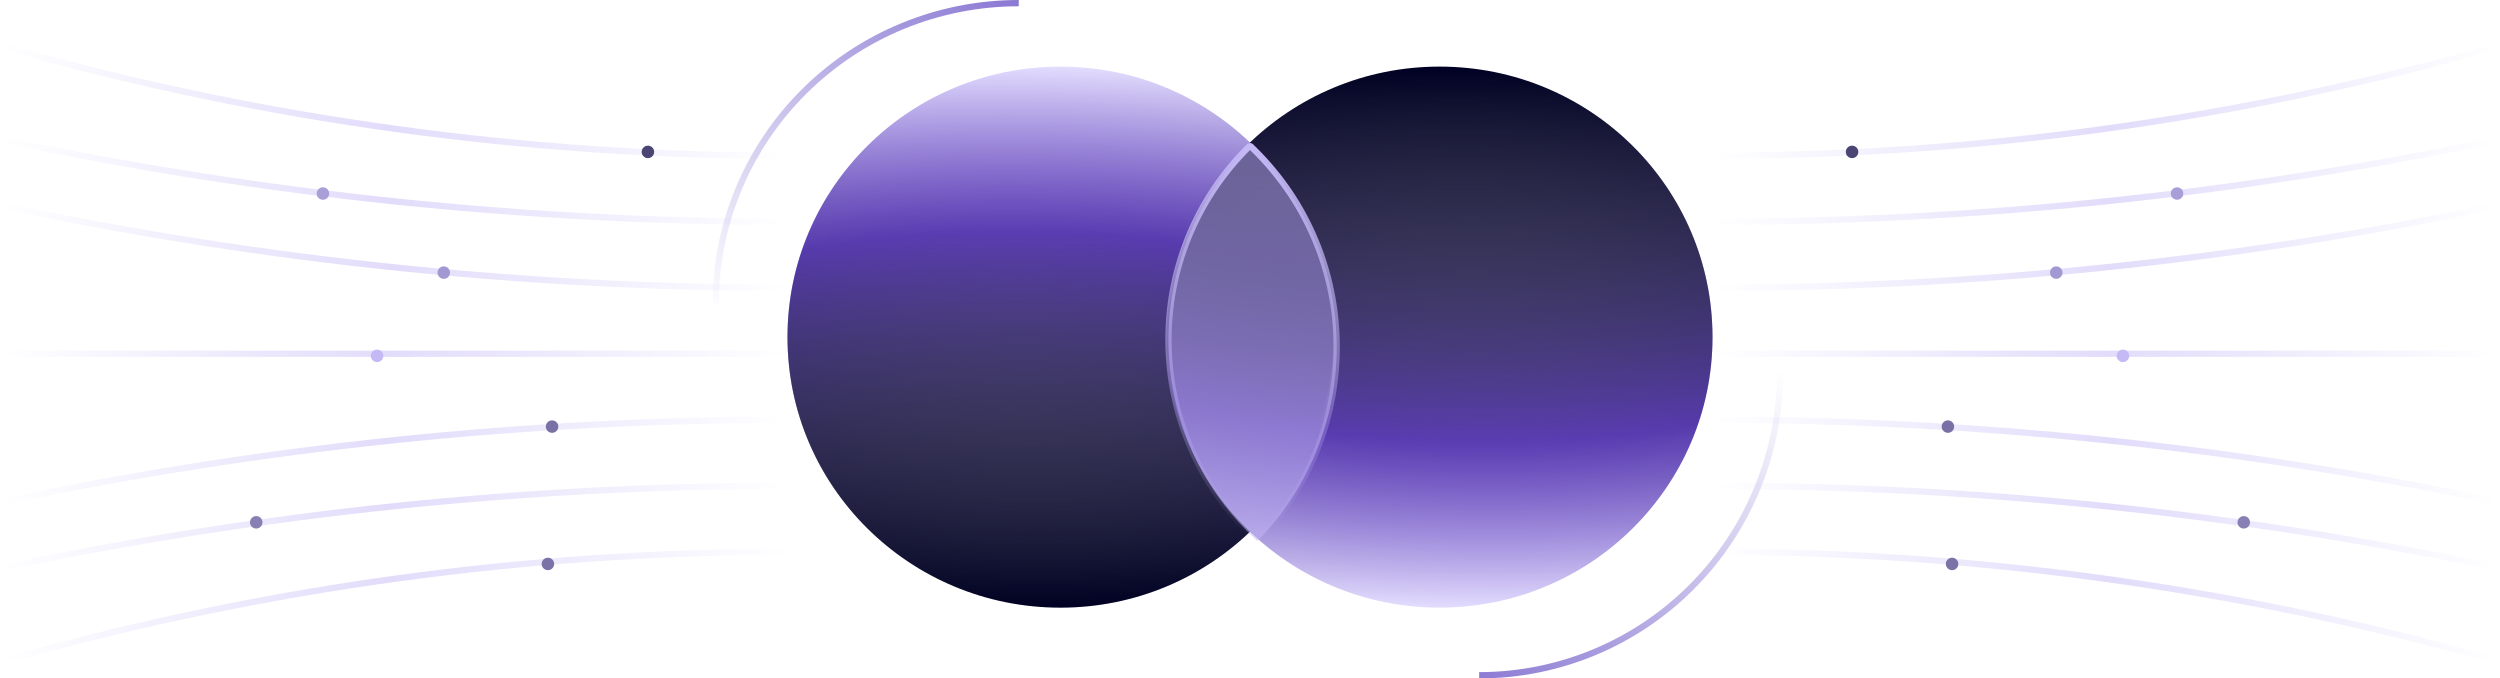 <svg width="398" height="108" viewBox="0 0 398 108" fill="none" xmlns="http://www.w3.org/2000/svg">
  <g clip-path="url(#clip0_46_218)">
    <ellipse cx="168.816" cy="53.673" rx="43.448" ry="43.068"
      transform="rotate(-180 168.816 53.673)" fill="url(#paint0_radial_46_218)" />
    <ellipse cx="168.816" cy="53.673" rx="43.448" ry="43.068"
      transform="rotate(-180 168.816 53.673)" fill="url(#paint1_linear_46_218)" />
    <path
      d="M162.184 0.5C149.384 0.5 137.11 5.544 128.061 14.522C119.012 23.499 113.929 35.674 113.929 48.368"
      stroke="url(#paint2_linear_46_218)" />
    <path
      d="M283.404 59.303C283.404 72.087 278.355 84.347 269.367 93.386C260.379 102.425 248.19 107.502 235.481 107.502"
      stroke="url(#paint3_linear_46_218)" />
    <ellipse cx="229.182" cy="53.671" rx="43.448" ry="43.068" fill="url(#paint4_radial_46_218)" />
    <ellipse cx="229.182" cy="53.671" rx="43.448" ry="43.068" fill="url(#paint5_linear_46_218)" />
    <g style="mix-blend-mode:plus-lighter">
      <path
        d="M199.121 23.31L199.71 23.892C216.938 40.922 217.197 68.661 200.291 86.01C200.224 86.079 200.113 86.081 200.043 86.014L199.437 85.437C181.767 68.59 181.514 40.473 198.877 23.31C198.945 23.244 199.053 23.244 199.121 23.31Z"
        fill="#C5B9F7" fill-opacity="0.5" />
      <path
        d="M199.121 23.31L199.71 23.892C216.938 40.922 217.197 68.661 200.291 86.01C200.224 86.079 200.113 86.081 200.043 86.014L199.437 85.437C181.767 68.59 181.514 40.473 198.877 23.31C198.945 23.244 199.053 23.244 199.121 23.31Z"
        stroke="url(#paint6_linear_46_218)" stroke-linecap="round" stroke-linejoin="round" />
    </g>
    <path opacity="0.5"
      d="M272.628 24.794V24.794C314.223 24.794 355.624 19.119 395.686 7.925L397.998 7.279"
      stroke="url(#paint7_linear_46_218)" stroke-linecap="round" stroke-linejoin="round" />
    <path opacity="0.5"
      d="M272.628 35.302V35.302C314.306 35.302 355.873 30.993 396.665 22.445L397.998 22.166"
      stroke="url(#paint8_linear_46_218)" stroke-linecap="round" stroke-linejoin="round" />
    <path opacity="0.5"
      d="M272.628 45.809V45.809C314.306 45.809 355.873 41.501 396.665 32.953L397.998 32.674"
      stroke="url(#paint9_linear_46_218)" stroke-linecap="round" stroke-linejoin="round" />
    <path opacity="0.5" d="M272.628 56.318H397.998" stroke="url(#paint10_linear_46_218)"
      stroke-linecap="round" stroke-linejoin="round" />
    <path opacity="0.5"
      d="M272.628 66.826V66.826C314.306 66.826 355.873 71.135 396.665 79.683L397.998 79.962"
      stroke="url(#paint11_linear_46_218)" stroke-linecap="round" stroke-linejoin="round" />
    <path opacity="0.5"
      d="M272.628 77.338V77.338C314.306 77.338 355.873 81.646 396.665 90.194L397.998 90.474"
      stroke="url(#paint12_linear_46_218)" stroke-linecap="round" stroke-linejoin="round" />
    <path opacity="0.5"
      d="M272.628 87.846V87.846C314.223 87.846 355.624 93.52 395.686 104.714L397.998 105.36"
      stroke="url(#paint13_linear_46_218)" stroke-linecap="round" stroke-linejoin="round" />
    <g filter="url(#filter0_d_46_218)">
      <ellipse cx="327.353" cy="43.398" rx="0.995" ry="0.994" fill="#A399D2" />
    </g>
    <g filter="url(#filter1_d_46_218)">
      <ellipse cx="346.588" cy="30.808" rx="0.995" ry="0.994" fill="#A99ED8" />
    </g>
    <g filter="url(#filter2_d_46_218)">
      <ellipse cx="294.849" cy="24.183" rx="0.995" ry="0.994" fill="#4A4573" />
    </g>
    <g filter="url(#filter3_d_46_218)">
      <ellipse cx="357.205" cy="83.152" rx="0.995" ry="0.994" fill="#887FB5" />
    </g>
    <g filter="url(#filter4_d_46_218)">
      <ellipse cx="310.107" cy="67.914" rx="0.995" ry="0.994" fill="#7971A5" />
    </g>
    <g filter="url(#filter5_d_46_218)">
      <ellipse cx="310.771" cy="89.777" rx="0.995" ry="0.994" fill="#7B73A7" />
    </g>
    <g filter="url(#filter6_d_46_218)">
      <ellipse cx="337.967" cy="56.652" rx="0.995" ry="0.994" fill="#C4B8F5" />
    </g>
    <path opacity="0.5"
      d="M125.37 24.794V24.794C83.775 24.794 42.374 19.119 2.312 7.925L0 7.279"
      stroke="url(#paint14_linear_46_218)" stroke-linecap="round" stroke-linejoin="round" />
    <path opacity="0.5"
      d="M125.37 35.302V35.302C83.692 35.302 42.125 30.993 1.333 22.445L0 22.166"
      stroke="url(#paint15_linear_46_218)" stroke-linecap="round" stroke-linejoin="round" />
    <path opacity="0.5"
      d="M125.37 45.809V45.809C83.692 45.809 42.125 41.501 1.333 32.953L0 32.674"
      stroke="url(#paint16_linear_46_218)" stroke-linecap="round" stroke-linejoin="round" />
    <path opacity="0.5" d="M125.37 56.318H0" stroke="url(#paint17_linear_46_218)"
      stroke-linecap="round" stroke-linejoin="round" />
    <path opacity="0.5"
      d="M125.37 66.826V66.826C83.692 66.826 42.125 71.135 1.333 79.683L0 79.962"
      stroke="url(#paint18_linear_46_218)" stroke-linecap="round" stroke-linejoin="round" />
    <path opacity="0.5"
      d="M125.37 77.338V77.338C83.692 77.338 42.125 81.646 1.333 90.194L0 90.474"
      stroke="url(#paint19_linear_46_218)" stroke-linecap="round" stroke-linejoin="round" />
    <path opacity="0.5"
      d="M125.37 87.846V87.846C83.775 87.846 42.374 93.52 2.312 104.714L0 105.36"
      stroke="url(#paint20_linear_46_218)" stroke-linecap="round" stroke-linejoin="round" />
    <g filter="url(#filter7_d_46_218)">
      <ellipse cx="0.995" cy="0.994" rx="0.995" ry="0.994"
        transform="matrix(-1 0 0 1 71.64 42.404)" fill="#A399D2" />
    </g>
    <g filter="url(#filter8_d_46_218)">
      <ellipse cx="0.995" cy="0.994" rx="0.995" ry="0.994"
        transform="matrix(-1 0 0 1 52.405 29.814)" fill="#A99ED8" />
    </g>
    <g filter="url(#filter9_d_46_218)">
      <ellipse cx="0.995" cy="0.994" rx="0.995" ry="0.994"
        transform="matrix(-1 0 0 1 104.144 23.189)" fill="#4A4573" />
    </g>
    <g filter="url(#filter10_d_46_218)">
      <ellipse cx="0.995" cy="0.994" rx="0.995" ry="0.994"
        transform="matrix(-1 0 0 1 41.788 82.158)" fill="#887FB5" />
    </g>
    <g filter="url(#filter11_d_46_218)">
      <ellipse cx="0.995" cy="0.994" rx="0.995" ry="0.994"
        transform="matrix(-1 0 0 1 88.886 66.92)" fill="#7971A5" />
    </g>
    <g filter="url(#filter12_d_46_218)">
      <ellipse cx="0.995" cy="0.994" rx="0.995" ry="0.994"
        transform="matrix(-1 0 0 1 88.222 88.783)" fill="#7B73A7" />
    </g>
    <g filter="url(#filter13_d_46_218)">
      <ellipse cx="0.995" cy="0.994" rx="0.995" ry="0.994"
        transform="matrix(-1 0 0 1 61.026 55.658)" fill="#C4B8F5" />
    </g>
  </g>
  <defs>
    <filter id="filter0_d_46_218" x="324.358" y="40.404" width="5.99" height="5.988"
      filterUnits="userSpaceOnUse" color-interpolation-filters="sRGB">
      <feFlood flood-opacity="0" result="BackgroundImageFix" />
      <feColorMatrix in="SourceAlpha" type="matrix"
        values="0 0 0 0 0 0 0 0 0 0 0 0 0 0 0 0 0 0 127 0" result="hardAlpha" />
      <feMorphology radius="2" operator="dilate" in="SourceAlpha" result="effect1_dropShadow_46_218" />
      <feOffset />
      <feComposite in2="hardAlpha" operator="out" />
      <feColorMatrix type="matrix" values="0 0 0 0 0 0 0 0 0 0 0 0 0 0 0.133 0 0 0 1 0" />
      <feBlend mode="normal" in2="BackgroundImageFix" result="effect1_dropShadow_46_218" />
      <feBlend mode="normal" in="SourceGraphic" in2="effect1_dropShadow_46_218" result="shape" />
    </filter>
    <filter id="filter1_d_46_218" x="343.593" y="27.814" width="5.99" height="5.988"
      filterUnits="userSpaceOnUse" color-interpolation-filters="sRGB">
      <feFlood flood-opacity="0" result="BackgroundImageFix" />
      <feColorMatrix in="SourceAlpha" type="matrix"
        values="0 0 0 0 0 0 0 0 0 0 0 0 0 0 0 0 0 0 127 0" result="hardAlpha" />
      <feMorphology radius="2" operator="dilate" in="SourceAlpha" result="effect1_dropShadow_46_218" />
      <feOffset />
      <feComposite in2="hardAlpha" operator="out" />
      <feColorMatrix type="matrix" values="0 0 0 0 0 0 0 0 0 0 0 0 0 0 0.133 0 0 0 1 0" />
      <feBlend mode="normal" in2="BackgroundImageFix" result="effect1_dropShadow_46_218" />
      <feBlend mode="normal" in="SourceGraphic" in2="effect1_dropShadow_46_218" result="shape" />
    </filter>
    <filter id="filter2_d_46_218" x="291.854" y="21.189" width="5.99" height="5.988"
      filterUnits="userSpaceOnUse" color-interpolation-filters="sRGB">
      <feFlood flood-opacity="0" result="BackgroundImageFix" />
      <feColorMatrix in="SourceAlpha" type="matrix"
        values="0 0 0 0 0 0 0 0 0 0 0 0 0 0 0 0 0 0 127 0" result="hardAlpha" />
      <feMorphology radius="2" operator="dilate" in="SourceAlpha" result="effect1_dropShadow_46_218" />
      <feOffset />
      <feComposite in2="hardAlpha" operator="out" />
      <feColorMatrix type="matrix" values="0 0 0 0 0 0 0 0 0 0 0 0 0 0 0.133 0 0 0 1 0" />
      <feBlend mode="normal" in2="BackgroundImageFix" result="effect1_dropShadow_46_218" />
      <feBlend mode="normal" in="SourceGraphic" in2="effect1_dropShadow_46_218" result="shape" />
    </filter>
    <filter id="filter3_d_46_218" x="354.21" y="80.158" width="5.99" height="5.988"
      filterUnits="userSpaceOnUse" color-interpolation-filters="sRGB">
      <feFlood flood-opacity="0" result="BackgroundImageFix" />
      <feColorMatrix in="SourceAlpha" type="matrix"
        values="0 0 0 0 0 0 0 0 0 0 0 0 0 0 0 0 0 0 127 0" result="hardAlpha" />
      <feMorphology radius="2" operator="dilate" in="SourceAlpha" result="effect1_dropShadow_46_218" />
      <feOffset />
      <feComposite in2="hardAlpha" operator="out" />
      <feColorMatrix type="matrix" values="0 0 0 0 0 0 0 0 0 0 0 0 0 0 0.133 0 0 0 1 0" />
      <feBlend mode="normal" in2="BackgroundImageFix" result="effect1_dropShadow_46_218" />
      <feBlend mode="normal" in="SourceGraphic" in2="effect1_dropShadow_46_218" result="shape" />
    </filter>
    <filter id="filter4_d_46_218" x="307.112" y="64.92" width="5.99" height="5.988"
      filterUnits="userSpaceOnUse" color-interpolation-filters="sRGB">
      <feFlood flood-opacity="0" result="BackgroundImageFix" />
      <feColorMatrix in="SourceAlpha" type="matrix"
        values="0 0 0 0 0 0 0 0 0 0 0 0 0 0 0 0 0 0 127 0" result="hardAlpha" />
      <feMorphology radius="2" operator="dilate" in="SourceAlpha" result="effect1_dropShadow_46_218" />
      <feOffset />
      <feComposite in2="hardAlpha" operator="out" />
      <feColorMatrix type="matrix" values="0 0 0 0 0 0 0 0 0 0 0 0 0 0 0.133 0 0 0 1 0" />
      <feBlend mode="normal" in2="BackgroundImageFix" result="effect1_dropShadow_46_218" />
      <feBlend mode="normal" in="SourceGraphic" in2="effect1_dropShadow_46_218" result="shape" />
    </filter>
    <filter id="filter5_d_46_218" x="307.776" y="86.783" width="5.99" height="5.988"
      filterUnits="userSpaceOnUse" color-interpolation-filters="sRGB">
      <feFlood flood-opacity="0" result="BackgroundImageFix" />
      <feColorMatrix in="SourceAlpha" type="matrix"
        values="0 0 0 0 0 0 0 0 0 0 0 0 0 0 0 0 0 0 127 0" result="hardAlpha" />
      <feMorphology radius="2" operator="dilate" in="SourceAlpha" result="effect1_dropShadow_46_218" />
      <feOffset />
      <feComposite in2="hardAlpha" operator="out" />
      <feColorMatrix type="matrix" values="0 0 0 0 0 0 0 0 0 0 0 0 0 0 0.133 0 0 0 1 0" />
      <feBlend mode="normal" in2="BackgroundImageFix" result="effect1_dropShadow_46_218" />
      <feBlend mode="normal" in="SourceGraphic" in2="effect1_dropShadow_46_218" result="shape" />
    </filter>
    <filter id="filter6_d_46_218" x="334.972" y="53.658" width="5.99" height="5.988"
      filterUnits="userSpaceOnUse" color-interpolation-filters="sRGB">
      <feFlood flood-opacity="0" result="BackgroundImageFix" />
      <feColorMatrix in="SourceAlpha" type="matrix"
        values="0 0 0 0 0 0 0 0 0 0 0 0 0 0 0 0 0 0 127 0" result="hardAlpha" />
      <feMorphology radius="2" operator="dilate" in="SourceAlpha" result="effect1_dropShadow_46_218" />
      <feOffset />
      <feComposite in2="hardAlpha" operator="out" />
      <feColorMatrix type="matrix" values="0 0 0 0 0 0 0 0 0 0 0 0 0 0 0.133 0 0 0 1 0" />
      <feBlend mode="normal" in2="BackgroundImageFix" result="effect1_dropShadow_46_218" />
      <feBlend mode="normal" in="SourceGraphic" in2="effect1_dropShadow_46_218" result="shape" />
    </filter>
    <filter id="filter7_d_46_218" x="67.65" y="40.404" width="5.99" height="5.988"
      filterUnits="userSpaceOnUse" color-interpolation-filters="sRGB">
      <feFlood flood-opacity="0" result="BackgroundImageFix" />
      <feColorMatrix in="SourceAlpha" type="matrix"
        values="0 0 0 0 0 0 0 0 0 0 0 0 0 0 0 0 0 0 127 0" result="hardAlpha" />
      <feMorphology radius="2" operator="dilate" in="SourceAlpha" result="effect1_dropShadow_46_218" />
      <feOffset />
      <feComposite in2="hardAlpha" operator="out" />
      <feColorMatrix type="matrix" values="0 0 0 0 0 0 0 0 0 0 0 0 0 0 0.133 0 0 0 1 0" />
      <feBlend mode="normal" in2="BackgroundImageFix" result="effect1_dropShadow_46_218" />
      <feBlend mode="normal" in="SourceGraphic" in2="effect1_dropShadow_46_218" result="shape" />
    </filter>
    <filter id="filter8_d_46_218" x="48.415" y="27.814" width="5.99" height="5.988"
      filterUnits="userSpaceOnUse" color-interpolation-filters="sRGB">
      <feFlood flood-opacity="0" result="BackgroundImageFix" />
      <feColorMatrix in="SourceAlpha" type="matrix"
        values="0 0 0 0 0 0 0 0 0 0 0 0 0 0 0 0 0 0 127 0" result="hardAlpha" />
      <feMorphology radius="2" operator="dilate" in="SourceAlpha" result="effect1_dropShadow_46_218" />
      <feOffset />
      <feComposite in2="hardAlpha" operator="out" />
      <feColorMatrix type="matrix" values="0 0 0 0 0 0 0 0 0 0 0 0 0 0 0.133 0 0 0 1 0" />
      <feBlend mode="normal" in2="BackgroundImageFix" result="effect1_dropShadow_46_218" />
      <feBlend mode="normal" in="SourceGraphic" in2="effect1_dropShadow_46_218" result="shape" />
    </filter>
    <filter id="filter9_d_46_218" x="100.154" y="21.189" width="5.99" height="5.988"
      filterUnits="userSpaceOnUse" color-interpolation-filters="sRGB">
      <feFlood flood-opacity="0" result="BackgroundImageFix" />
      <feColorMatrix in="SourceAlpha" type="matrix"
        values="0 0 0 0 0 0 0 0 0 0 0 0 0 0 0 0 0 0 127 0" result="hardAlpha" />
      <feMorphology radius="2" operator="dilate" in="SourceAlpha" result="effect1_dropShadow_46_218" />
      <feOffset />
      <feComposite in2="hardAlpha" operator="out" />
      <feColorMatrix type="matrix" values="0 0 0 0 0 0 0 0 0 0 0 0 0 0 0.133 0 0 0 1 0" />
      <feBlend mode="normal" in2="BackgroundImageFix" result="effect1_dropShadow_46_218" />
      <feBlend mode="normal" in="SourceGraphic" in2="effect1_dropShadow_46_218" result="shape" />
    </filter>
    <filter id="filter10_d_46_218" x="37.798" y="80.158" width="5.99" height="5.988"
      filterUnits="userSpaceOnUse" color-interpolation-filters="sRGB">
      <feFlood flood-opacity="0" result="BackgroundImageFix" />
      <feColorMatrix in="SourceAlpha" type="matrix"
        values="0 0 0 0 0 0 0 0 0 0 0 0 0 0 0 0 0 0 127 0" result="hardAlpha" />
      <feMorphology radius="2" operator="dilate" in="SourceAlpha" result="effect1_dropShadow_46_218" />
      <feOffset />
      <feComposite in2="hardAlpha" operator="out" />
      <feColorMatrix type="matrix" values="0 0 0 0 0 0 0 0 0 0 0 0 0 0 0.133 0 0 0 1 0" />
      <feBlend mode="normal" in2="BackgroundImageFix" result="effect1_dropShadow_46_218" />
      <feBlend mode="normal" in="SourceGraphic" in2="effect1_dropShadow_46_218" result="shape" />
    </filter>
    <filter id="filter11_d_46_218" x="84.896" y="64.92" width="5.99" height="5.988"
      filterUnits="userSpaceOnUse" color-interpolation-filters="sRGB">
      <feFlood flood-opacity="0" result="BackgroundImageFix" />
      <feColorMatrix in="SourceAlpha" type="matrix"
        values="0 0 0 0 0 0 0 0 0 0 0 0 0 0 0 0 0 0 127 0" result="hardAlpha" />
      <feMorphology radius="2" operator="dilate" in="SourceAlpha" result="effect1_dropShadow_46_218" />
      <feOffset />
      <feComposite in2="hardAlpha" operator="out" />
      <feColorMatrix type="matrix" values="0 0 0 0 0 0 0 0 0 0 0 0 0 0 0.133 0 0 0 1 0" />
      <feBlend mode="normal" in2="BackgroundImageFix" result="effect1_dropShadow_46_218" />
      <feBlend mode="normal" in="SourceGraphic" in2="effect1_dropShadow_46_218" result="shape" />
    </filter>
    <filter id="filter12_d_46_218" x="84.232" y="86.783" width="5.99" height="5.988"
      filterUnits="userSpaceOnUse" color-interpolation-filters="sRGB">
      <feFlood flood-opacity="0" result="BackgroundImageFix" />
      <feColorMatrix in="SourceAlpha" type="matrix"
        values="0 0 0 0 0 0 0 0 0 0 0 0 0 0 0 0 0 0 127 0" result="hardAlpha" />
      <feMorphology radius="2" operator="dilate" in="SourceAlpha" result="effect1_dropShadow_46_218" />
      <feOffset />
      <feComposite in2="hardAlpha" operator="out" />
      <feColorMatrix type="matrix" values="0 0 0 0 0 0 0 0 0 0 0 0 0 0 0.133 0 0 0 1 0" />
      <feBlend mode="normal" in2="BackgroundImageFix" result="effect1_dropShadow_46_218" />
      <feBlend mode="normal" in="SourceGraphic" in2="effect1_dropShadow_46_218" result="shape" />
    </filter>
    <filter id="filter13_d_46_218" x="57.036" y="53.658" width="5.99" height="5.988"
      filterUnits="userSpaceOnUse" color-interpolation-filters="sRGB">
      <feFlood flood-opacity="0" result="BackgroundImageFix" />
      <feColorMatrix in="SourceAlpha" type="matrix"
        values="0 0 0 0 0 0 0 0 0 0 0 0 0 0 0 0 0 0 127 0" result="hardAlpha" />
      <feMorphology radius="2" operator="dilate" in="SourceAlpha" result="effect1_dropShadow_46_218" />
      <feOffset />
      <feComposite in2="hardAlpha" operator="out" />
      <feColorMatrix type="matrix" values="0 0 0 0 0 0 0 0 0 0 0 0 0 0 0.133 0 0 0 1 0" />
      <feBlend mode="normal" in2="BackgroundImageFix" result="effect1_dropShadow_46_218" />
      <feBlend mode="normal" in="SourceGraphic" in2="effect1_dropShadow_46_218" result="shape" />
    </filter>
    <radialGradient id="paint0_radial_46_218" cx="0" cy="0" r="1" gradientUnits="userSpaceOnUse"
      gradientTransform="translate(171.386 10.605) rotate(91.709) scale(86.173 157.163)">
      <stop stop-color="#000022" stop-opacity="0" />
      <stop offset="0.693" stop-color="#8258F2" />
      <stop offset="1" stop-color="#E3DDFE" />
    </radialGradient>
    <linearGradient id="paint1_linear_46_218" x1="168.816" y1="10.605" x2="168.816" y2="96.74"
      gradientUnits="userSpaceOnUse">
      <stop stop-color="#000022" />
      <stop offset="1" stop-color="#000022" stop-opacity="0" />
    </linearGradient>
    <linearGradient id="paint2_linear_46_218" x1="162.184" y1="8.43503e-05" x2="113.041"
      y2="50.06" gradientUnits="userSpaceOnUse">
      <stop stop-color="#8A78D3" />
      <stop offset="1" stop-color="#8A78D3" stop-opacity="0" />
    </linearGradient>
    <linearGradient id="paint3_linear_46_218" x1="283.904" y1="59.303" x2="233.9" y2="108.503"
      gradientUnits="userSpaceOnUse">
      <stop stop-color="#8A78D3" stop-opacity="0" />
      <stop offset="1" stop-color="#8A78D3" />
    </linearGradient>
    <radialGradient id="paint4_radial_46_218" cx="0" cy="0" r="1" gradientUnits="userSpaceOnUse"
      gradientTransform="translate(231.751 10.604) rotate(91.709) scale(86.173 157.163)">
      <stop stop-color="#000022" stop-opacity="0" />
      <stop offset="0.693" stop-color="#8258F2" />
      <stop offset="1" stop-color="#E3DDFE" />
    </radialGradient>
    <linearGradient id="paint5_linear_46_218" x1="229.182" y1="10.604" x2="229.182" y2="96.739"
      gradientUnits="userSpaceOnUse">
      <stop stop-color="#000022" />
      <stop offset="1" stop-color="#000022" stop-opacity="0" />
    </linearGradient>
    <linearGradient id="paint6_linear_46_218" x1="198.999" y1="86.135" x2="198.999" y2="23.19"
      gradientUnits="userSpaceOnUse">
      <stop stop-color="#C5B9F7" stop-opacity="0" />
      <stop offset="1" stop-color="#C5B9F7" />
    </linearGradient>
    <linearGradient id="paint7_linear_46_218" x1="272.628" y1="16.036" x2="397.998" y2="16.036"
      gradientUnits="userSpaceOnUse">
      <stop stop-color="#C5B9F7" stop-opacity="0" />
      <stop offset="0.505" stop-color="#C5B9F6" />
      <stop offset="1" stop-color="#C5B9F6" stop-opacity="0" />
    </linearGradient>
    <linearGradient id="paint8_linear_46_218" x1="272.628" y1="28.734" x2="397.998" y2="28.734"
      gradientUnits="userSpaceOnUse">
      <stop stop-color="#C5B9F7" stop-opacity="0" />
      <stop offset="0.505" stop-color="#C5B9F6" />
      <stop offset="1" stop-color="#C5B9F6" stop-opacity="0" />
    </linearGradient>
    <linearGradient id="paint9_linear_46_218" x1="272.628" y1="41.431" x2="397.998" y2="41.431"
      gradientUnits="userSpaceOnUse">
      <stop stop-color="#C5B9F7" stop-opacity="0" />
      <stop offset="0.505" stop-color="#C5B9F6" />
      <stop offset="1" stop-color="#C5B9F6" stop-opacity="0" />
    </linearGradient>
    <linearGradient id="paint10_linear_46_218" x1="272.628" y1="56.818" x2="397.998" y2="56.818"
      gradientUnits="userSpaceOnUse">
      <stop stop-color="#C5B9F7" stop-opacity="0" />
      <stop offset="0.505" stop-color="#C5B9F6" />
      <stop offset="1" stop-color="#C5B9F6" stop-opacity="0" />
    </linearGradient>
    <linearGradient id="paint11_linear_46_218" x1="272.628" y1="71.205" x2="397.998" y2="71.205"
      gradientUnits="userSpaceOnUse">
      <stop stop-color="#C5B9F7" stop-opacity="0" />
      <stop offset="0.505" stop-color="#C5B9F6" />
      <stop offset="1" stop-color="#C5B9F6" stop-opacity="0" />
    </linearGradient>
    <linearGradient id="paint12_linear_46_218" x1="272.628" y1="83.906" x2="397.998" y2="83.906"
      gradientUnits="userSpaceOnUse">
      <stop stop-color="#C5B9F7" stop-opacity="0" />
      <stop offset="0.505" stop-color="#C5B9F6" />
      <stop offset="1" stop-color="#C5B9F6" stop-opacity="0" />
    </linearGradient>
    <linearGradient id="paint13_linear_46_218" x1="272.628" y1="96.603" x2="397.998" y2="96.603"
      gradientUnits="userSpaceOnUse">
      <stop stop-color="#C5B9F7" stop-opacity="0" />
      <stop offset="0.505" stop-color="#C5B9F6" />
      <stop offset="1" stop-color="#C5B9F6" stop-opacity="0" />
    </linearGradient>
    <linearGradient id="paint14_linear_46_218" x1="125.37" y1="16.036" x2="0"
      y2="16.036" gradientUnits="userSpaceOnUse">
      <stop stop-color="#C5B9F7" stop-opacity="0" />
      <stop offset="0.505" stop-color="#C5B9F6" />
      <stop offset="1" stop-color="#C5B9F6" stop-opacity="0" />
    </linearGradient>
    <linearGradient id="paint15_linear_46_218" x1="125.37" y1="28.734" x2="0"
      y2="28.734" gradientUnits="userSpaceOnUse">
      <stop stop-color="#C5B9F7" stop-opacity="0" />
      <stop offset="0.505" stop-color="#C5B9F6" />
      <stop offset="1" stop-color="#C5B9F6" stop-opacity="0" />
    </linearGradient>
    <linearGradient id="paint16_linear_46_218" x1="125.37" y1="41.431" x2="0" y2="41.431"
      gradientUnits="userSpaceOnUse">
      <stop stop-color="#C5B9F7" stop-opacity="0" />
      <stop offset="0.505" stop-color="#C5B9F6" />
      <stop offset="1" stop-color="#C5B9F6" stop-opacity="0" />
    </linearGradient>
    <linearGradient id="paint17_linear_46_218" x1="125.37" y1="56.818" x2="0"
      y2="56.818" gradientUnits="userSpaceOnUse">
      <stop stop-color="#C5B9F7" stop-opacity="0" />
      <stop offset="0.505" stop-color="#C5B9F6" />
      <stop offset="1" stop-color="#C5B9F6" stop-opacity="0" />
    </linearGradient>
    <linearGradient id="paint18_linear_46_218" x1="125.37" y1="71.205" x2="0"
      y2="71.205" gradientUnits="userSpaceOnUse">
      <stop stop-color="#C5B9F7" stop-opacity="0" />
      <stop offset="0.505" stop-color="#C5B9F6" />
      <stop offset="1" stop-color="#C5B9F6" stop-opacity="0" />
    </linearGradient>
    <linearGradient id="paint19_linear_46_218" x1="125.37" y1="83.906" x2="0"
      y2="83.906" gradientUnits="userSpaceOnUse">
      <stop stop-color="#C5B9F7" stop-opacity="0" />
      <stop offset="0.505" stop-color="#C5B9F6" />
      <stop offset="1" stop-color="#C5B9F6" stop-opacity="0" />
    </linearGradient>
    <linearGradient id="paint20_linear_46_218" x1="125.37" y1="96.603" x2="0"
      y2="96.603" gradientUnits="userSpaceOnUse">
      <stop stop-color="#C5B9F7" stop-opacity="0" />
      <stop offset="0.505" stop-color="#C5B9F6" />
      <stop offset="1" stop-color="#C5B9F6" stop-opacity="0" />
    </linearGradient>
    <clipPath id="clip0_46_218">
      <rect width="397.998" height="108.002" fill="white" />
    </clipPath>
  </defs>
</svg>
